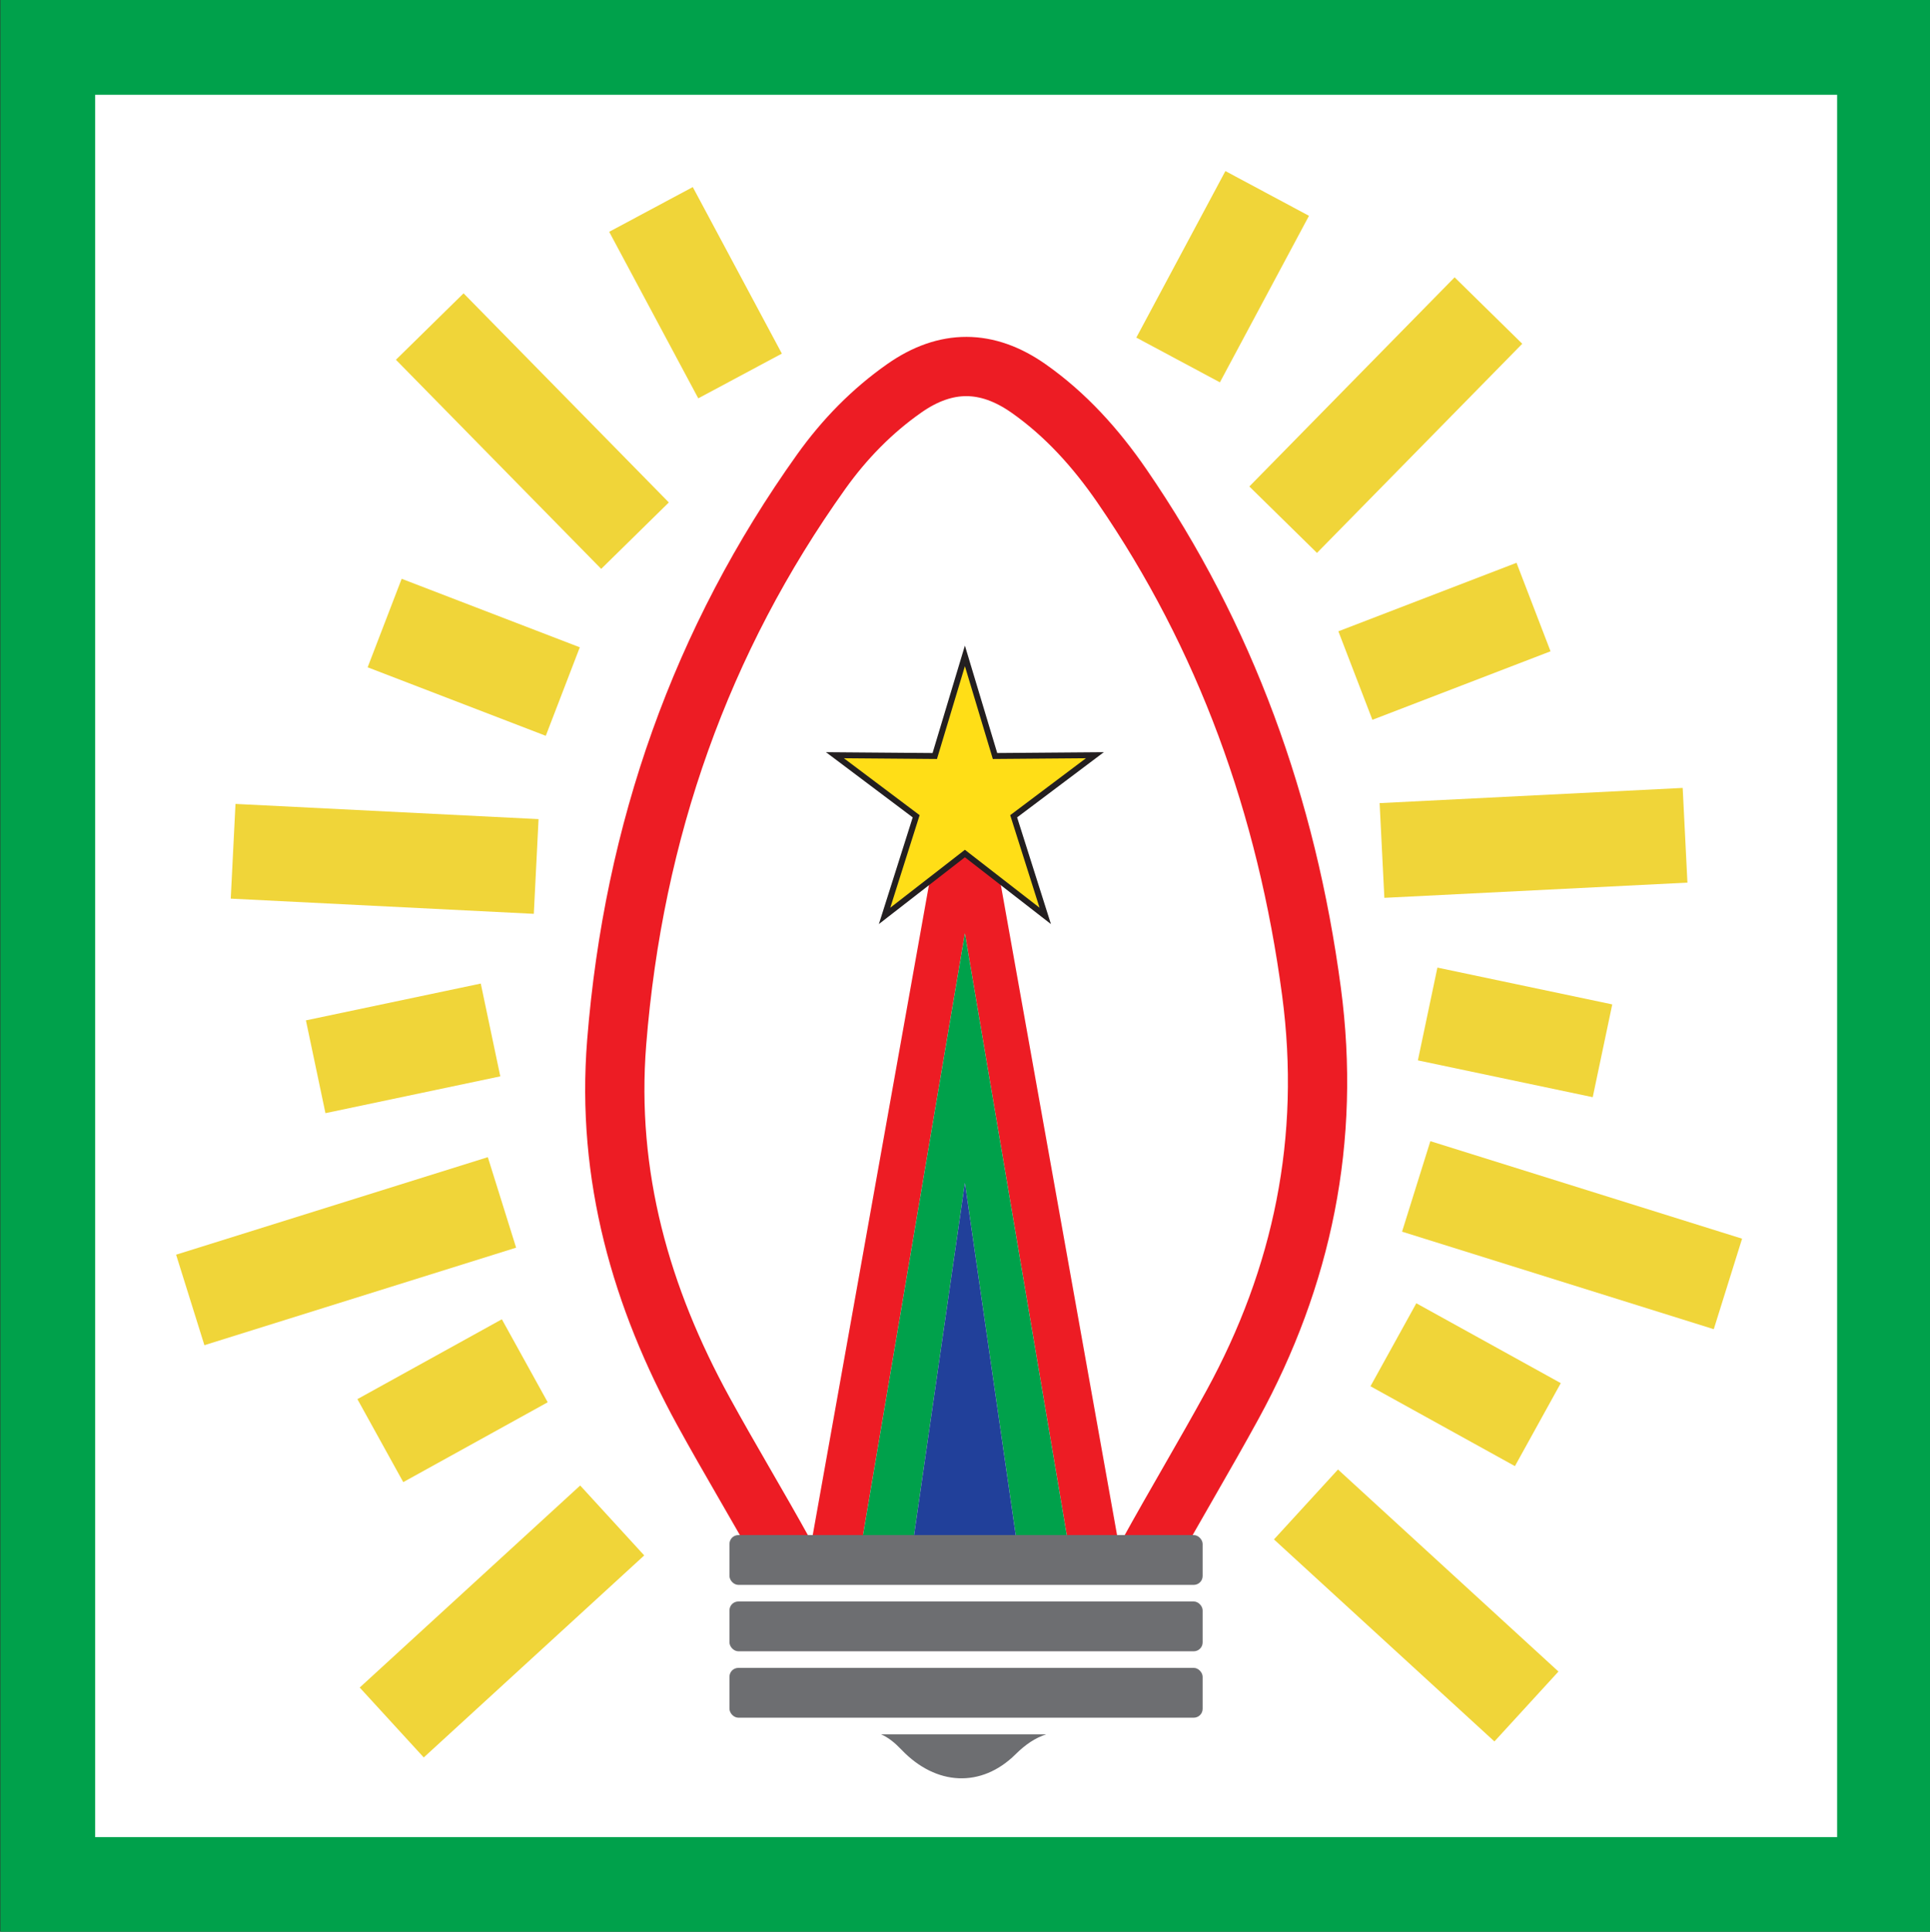 <?xml version="1.0" encoding="UTF-8"?><svg id="d" xmlns="http://www.w3.org/2000/svg" viewBox="0 0 651.47 651.9"><rect x="0" y="0" width="651.47" height="651.9" fill="#333333" stroke="none"/><g id="e"><g><g><g id="f"><path d="m385.33,528.27c.7-1.31,1.51-2.57,2.2-3.82,9.31-16.91,19.23-33.43,28.49-50.37,23.57-43.1,33.33-89.45,26.67-139.48-8.35-62.65-29.05-119.81-63.95-170.56-8.82-12.83-19.07-24.19-31.56-32.95-14-9.82-27.88-9.89-41.91-.07-10.88,7.62-20.2,17.13-28.08,28.17-40.47,56.71-63.34,121.11-69.03,192.61-3.58,45.03,8.27,86.14,29.26,124.43,8.87,16.18,18.41,31.93,27.32,48.09.71,1.29,1.55,2.59,2.26,3.95" style="fill:#fff;"/><path d="m385.33,528.27c.7-1.31,1.51-2.57,2.2-3.82,9.31-16.91,19.23-33.43,28.49-50.37,23.57-43.1,33.33-89.45,26.67-139.48-8.35-62.65-29.05-119.81-63.95-170.56-8.82-12.83-19.07-24.19-31.56-32.95-14-9.82-27.88-9.89-41.91-.07-10.88,7.62-20.2,17.13-28.08,28.17-40.47,56.71-63.34,121.11-69.03,192.61-3.58,45.03,8.27,86.14,29.26,124.43,8.87,16.18,18.41,31.93,27.32,48.09.71,1.29,1.55,2.59,2.26,3.95" style="fill:#fff;"/></g><g><polygon points="325.7 314.99 360.2 518.72 377.18 518.72 325.7 230.79 274.22 518.72 291.2 518.72 325.7 314.99" style="fill:#fff;"/><polygon points="325.7 314.99 291.2 518.72 308.45 518.72 325.7 399.2 342.95 518.72 360.2 518.72 325.7 314.99" style="fill:#fff;"/><polygon points="308.45 518.72 342.95 518.72 325.7 399.2 308.45 518.72" style="fill:#fff;"/><polygon points="325.7 221.34 335.87 255.13 369.58 254.86 342.16 275.47 352.82 309.09 325.7 288.04 298.59 309.09 309.25 275.47 281.83 254.86 315.53 255.13 325.7 221.34" style="fill:#fff;"/></g><g id="g"><path d="m304.36,590.54c11.58,12.11,26.89,12.91,38.44,1.48,3.33-3.3,6.63-5.54,10.37-6.73h-55.78c2.51,1.06,4.74,2.91,6.97,5.25Z" style="fill:#fff;"/><rect x="246.23" y="562.86" width="159.72" height="16.81" rx="3" ry="3" style="fill:#fff;"/><rect x="246.23" y="540.45" width="159.72" height="16.81" rx="3" ry="3" style="fill:#fff;"/><rect x="246.23" y="518.04" width="159.72" height="16.81" rx="3" ry="3" style="fill:#fff;"/></g><g><line x1="440.83" y1="507.71" x2="515.25" y2="575.89" style="fill:#fff;"/><line x1="206.65" y1="513.11" x2="132.23" y2="581.29" style="fill:#fff;"/><line x1="177.14" y1="459.22" x2="128.38" y2="486.17" style="fill:#fff;"/><line x1="169.44" y1="405.78" x2="64.22" y2="438.69" style="fill:#fff;"/><line x1="165.58" y1="347.58" x2="106.56" y2="360" style="fill:#fff;"/><line x1="180.99" y1="292.41" x2="78.69" y2="287.28" style="fill:#fff;"/><line x1="189.97" y1="233.38" x2="129.84" y2="210.26" style="fill:#fff;"/><line x1="214.35" y1="180.77" x2="145.06" y2="110.2" style="fill:#fff;"/><line x1="249.81" y1="126.88" x2="219.74" y2="70.68" style="fill:#fff;"/><line x1="470.34" y1="453.82" x2="519.1" y2="480.77" style="fill:#fff;"/><line x1="478.04" y1="400.38" x2="583.26" y2="433.29" style="fill:#fff;"/><line x1="481.9" y1="342.19" x2="540.92" y2="354.61" style="fill:#fff;"/><line x1="466.49" y1="287.01" x2="568.79" y2="281.88" style="fill:#fff;"/><line x1="457.51" y1="227.98" x2="517.64" y2="204.86" style="fill:#fff;"/><line x1="433.13" y1="175.38" x2="502.42" y2="104.8" style="fill:#fff;"/><line x1="397.67" y1="121.48" x2="427.74" y2="65.28" style="fill:#fff;"/></g></g><rect x="16.12" y="15.98" width="620" height="620" style="fill:#fff;"/></g><g><g><g id="h"><path d="m385.33,528.27c.7-1.31,1.51-2.57,2.2-3.82,9.31-16.91,19.23-33.43,28.49-50.37,23.57-43.1,33.33-89.45,26.67-139.48-8.35-62.65-29.05-119.81-63.95-170.56-8.82-12.83-19.07-24.19-31.56-32.95-14-9.82-27.88-9.89-41.91-.07-10.88,7.62-20.2,17.13-28.08,28.17-40.47,56.71-63.34,121.11-69.03,192.61-3.58,45.03,8.27,86.14,29.26,124.43,8.87,16.18,18.41,31.93,27.32,48.09.71,1.29,1.55,2.59,2.26,3.95" style="fill:none; stroke:#ed1c24; stroke-miterlimit:10; stroke-width:20px;"/></g><g><polygon points="325.7 314.99 360.2 518.72 377.18 518.72 325.7 230.79 274.22 518.72 291.2 518.72 325.7 314.99" style="fill:#ed1c24;"/><polygon points="325.7 314.99 291.2 518.72 308.45 518.72 325.7 399.2 342.95 518.72 360.2 518.72 325.7 314.99" style="fill:#00a14b;"/><polygon points="308.45 518.72 342.95 518.72 325.7 399.2 308.45 518.72" style="fill:#21409a;"/><polygon points="325.7 221.34 335.87 255.13 369.58 254.86 342.16 275.47 352.82 309.09 325.7 288.04 298.59 309.09 309.25 275.47 281.83 254.86 315.53 255.13 325.7 221.34" style="fill:#ffde17; stroke:#231f20; stroke-miterlimit:10; stroke-width:2px;"/></g><g id="i"><path d="m304.36,590.54c11.58,12.11,26.89,12.91,38.44,1.48,3.33-3.3,6.63-5.54,10.37-6.73h-55.78c2.51,1.06,4.74,2.91,6.97,5.25Z" style="fill:#6d6e71;"/><rect x="246.23" y="562.86" width="159.72" height="16.81" rx="3" ry="3" style="fill:#6d6e71;"/><rect x="246.23" y="540.45" width="159.72" height="16.81" rx="3" ry="3" style="fill:#6d6e71;"/><rect x="246.23" y="518.04" width="159.72" height="16.81" rx="3" ry="3" style="fill:#6d6e71;"/></g><g><line x1="440.83" y1="507.71" x2="515.25" y2="575.89" style="fill:none; stroke:#f0d539; stroke-miterlimit:10; stroke-width:32px;"/><line x1="206.65" y1="513.11" x2="132.23" y2="581.29" style="fill:none; stroke:#f0d539; stroke-miterlimit:10; stroke-width:32px;"/><line x1="177.14" y1="459.22" x2="128.38" y2="486.17" style="fill:none; stroke:#f0d539; stroke-miterlimit:10; stroke-width:32px;"/><line x1="169.44" y1="405.78" x2="64.22" y2="438.69" style="fill:none; stroke:#f0d539; stroke-miterlimit:10; stroke-width:32px;"/><line x1="165.58" y1="347.58" x2="106.56" y2="360" style="fill:none; stroke:#f0d539; stroke-miterlimit:10; stroke-width:32px;"/><line x1="180.99" y1="292.41" x2="78.69" y2="287.28" style="fill:none; stroke:#f0d539; stroke-miterlimit:10; stroke-width:32px;"/><line x1="189.97" y1="233.38" x2="129.84" y2="210.26" style="fill:none; stroke:#f0d539; stroke-miterlimit:10; stroke-width:32px;"/><line x1="214.35" y1="180.77" x2="145.06" y2="110.2" style="fill:none; stroke:#f0d539; stroke-miterlimit:10; stroke-width:32px;"/><line x1="249.81" y1="126.88" x2="219.74" y2="70.68" style="fill:none; stroke:#f0d539; stroke-miterlimit:10; stroke-width:32px;"/><line x1="470.34" y1="453.82" x2="519.1" y2="480.77" style="fill:none; stroke:#f0d539; stroke-miterlimit:10; stroke-width:32px;"/><line x1="478.04" y1="400.38" x2="583.26" y2="433.29" style="fill:none; stroke:#f0d539; stroke-miterlimit:10; stroke-width:32px;"/><line x1="481.9" y1="342.19" x2="540.92" y2="354.61" style="fill:none; stroke:#f0d539; stroke-miterlimit:10; stroke-width:32px;"/><line x1="466.49" y1="287.01" x2="568.79" y2="281.88" style="fill:none; stroke:#f0d539; stroke-miterlimit:10; stroke-width:32px;"/><line x1="457.51" y1="227.98" x2="517.64" y2="204.86" style="fill:none; stroke:#f0d539; stroke-miterlimit:10; stroke-width:32px;"/><line x1="433.13" y1="175.38" x2="502.42" y2="104.8" style="fill:none; stroke:#f0d539; stroke-miterlimit:10; stroke-width:32px;"/><line x1="397.67" y1="121.48" x2="427.74" y2="65.28" style="fill:none; stroke:#f0d539; stroke-miterlimit:10; stroke-width:32px;"/></g></g><rect x="16.12" y="15.98" width="620" height="620" style="fill:none; stroke:#00a14b; stroke-miterlimit:10; stroke-width:32px;"/></g></g></svg>